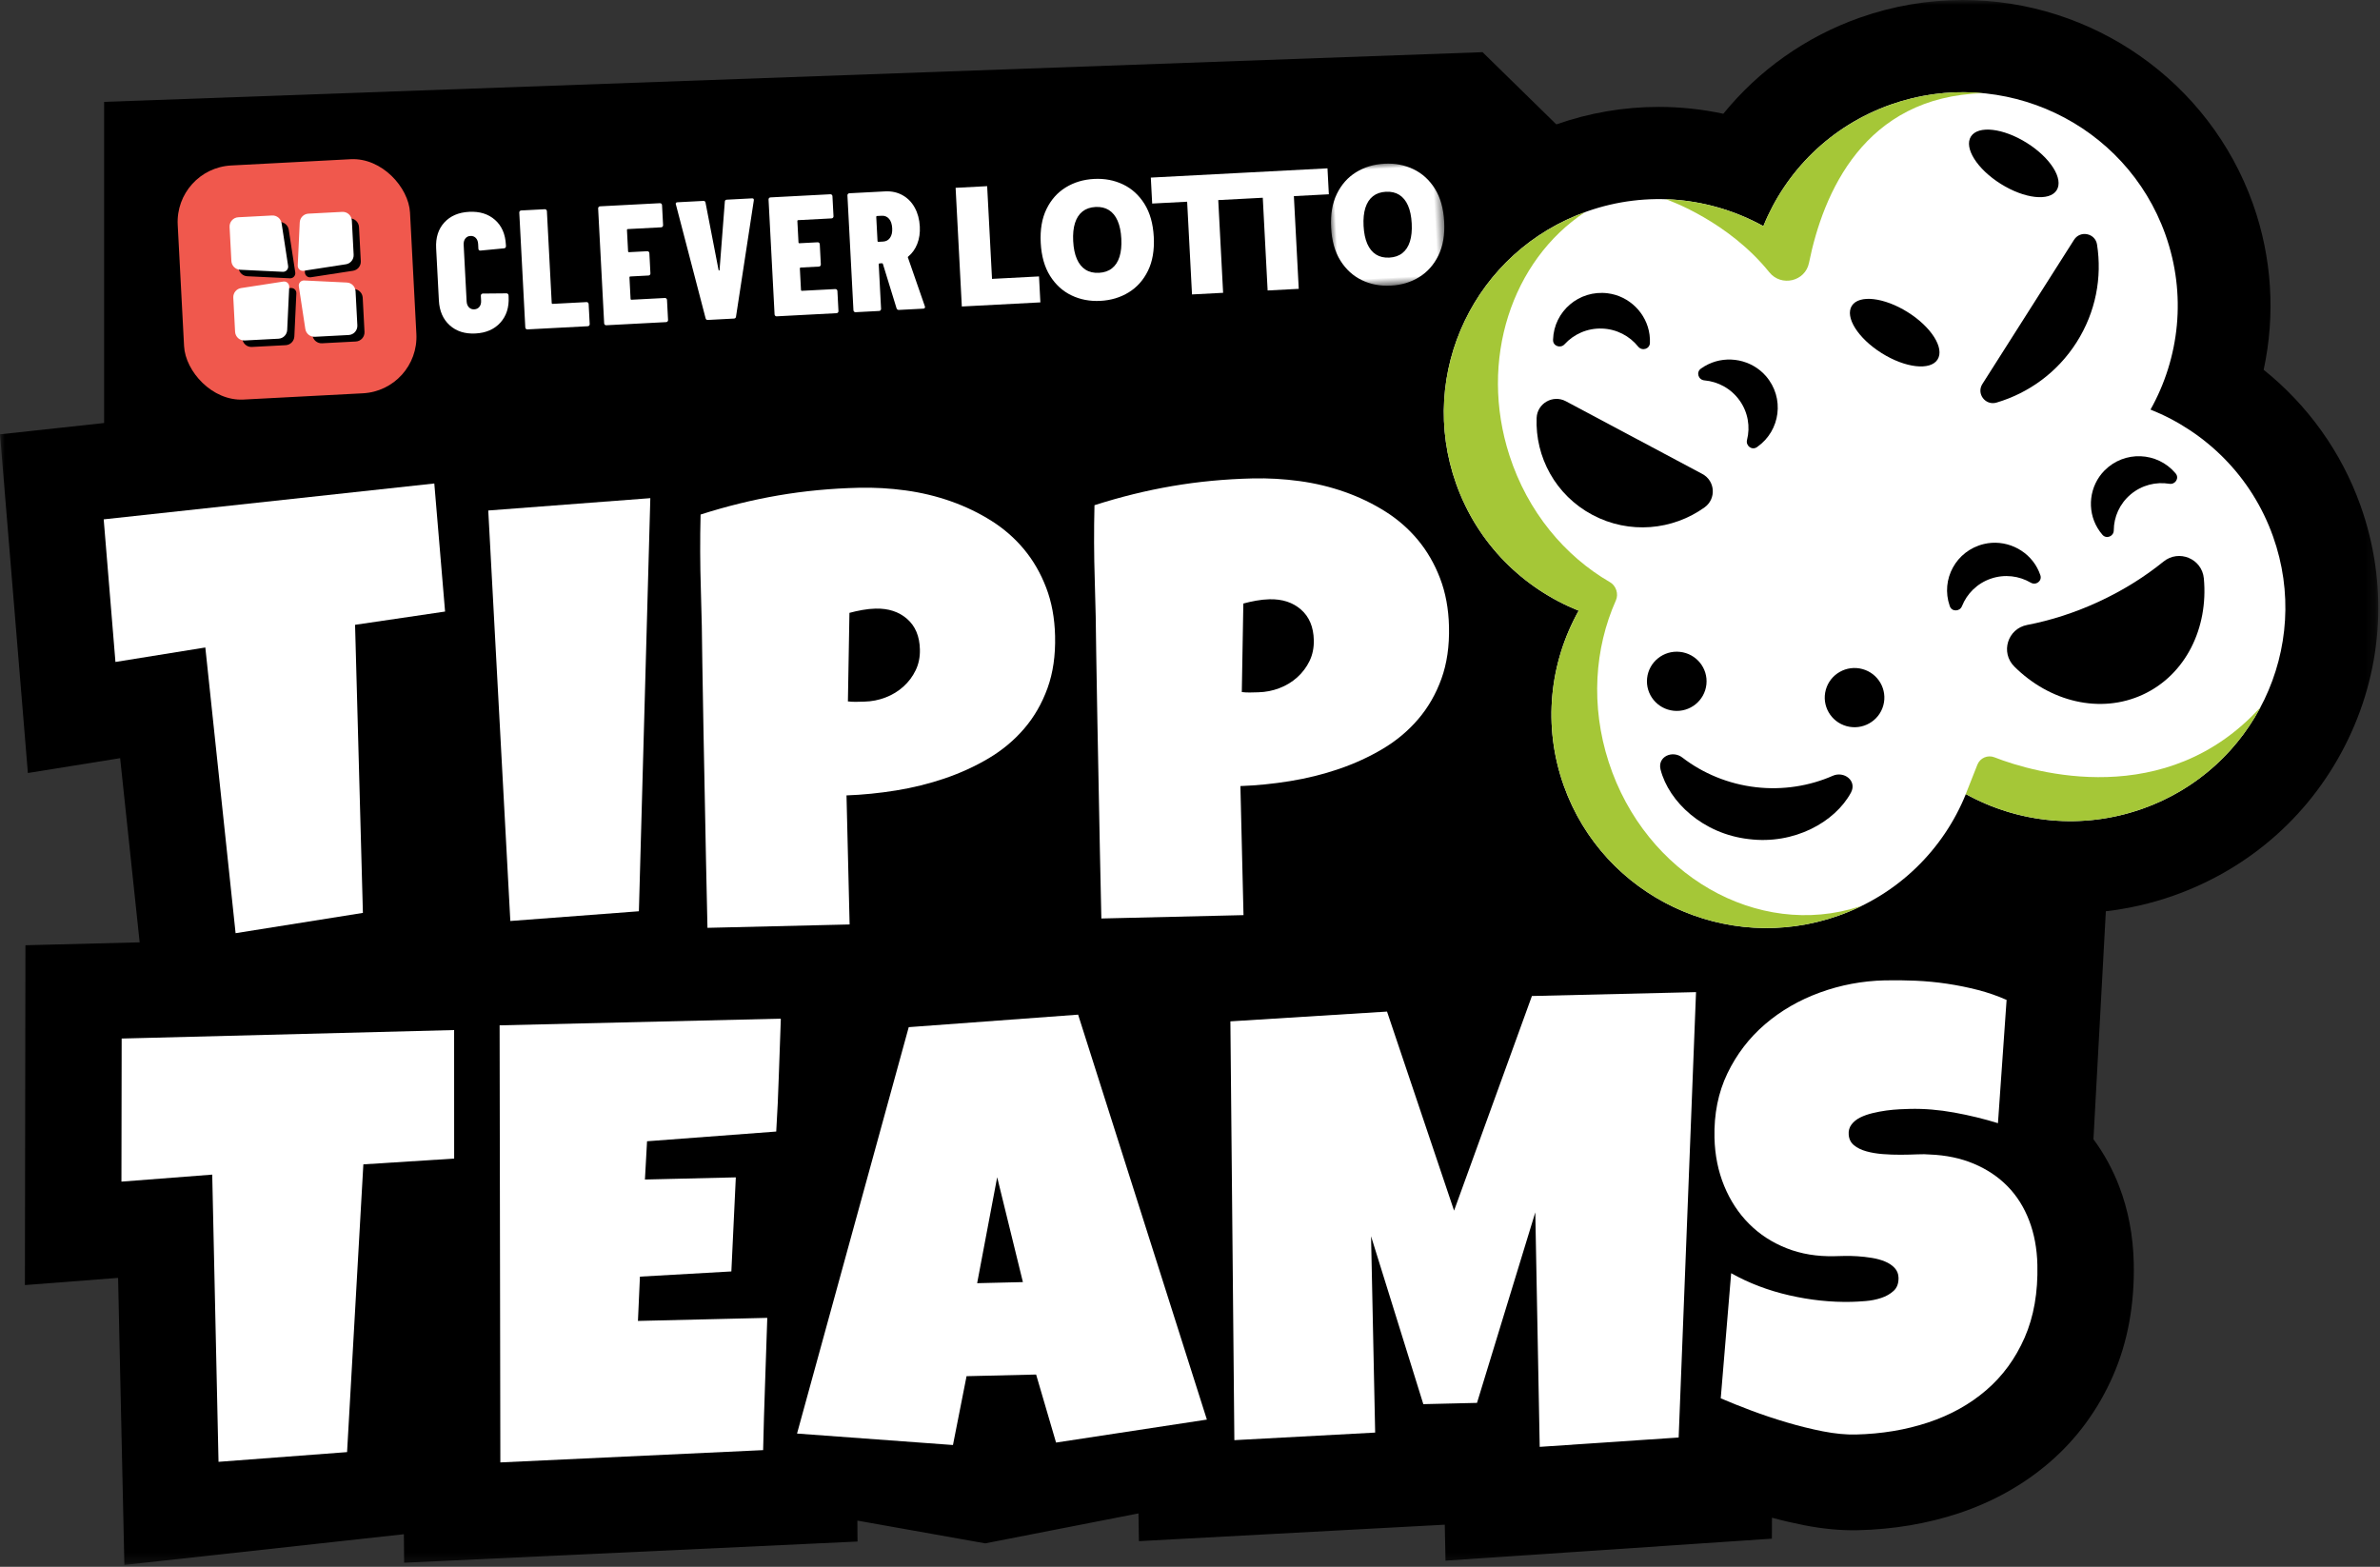 <?xml version="1.0" encoding="UTF-8"?>
<svg width="240px" height="158px" viewBox="0 0 240 158" version="1.1" xmlns="http://www.w3.org/2000/svg" xmlns:xlink="http://www.w3.org/1999/xlink">
    <rect x="0" y="0" width="240" height="158" fill="#333333" stroke="none"/>
    <title>Group 5</title>
    <defs>
        <polygon id="path-1" points="0 0 239.831 0 239.831 157.808 0 157.808"></polygon>
        <polygon id="path-3" points="0 0 11.417 0 11.417 12.312 0 12.312"></polygon>
    </defs>
    <g id="Landingpages" stroke="none" stroke-width="1" fill="none" fill-rule="evenodd">
        <g id="Friends-Voucher---CL---Landing" transform="translate(-75, -107)">
            <g id="Group-5" transform="translate(75, 107)">
                <polygon id="Path-2" fill="#000000" points="10.5 47.353 10.5 10.272 149.5 5.261 160.25 15.784 146.25 65.894 8.25 61.133"></polygon>
                <g id="Group-4-Copy-2">
                    <g id="Logos/TT-Logo-2">
                        <g id="Group-3">
                            <mask id="mask-2" fill="white">
                                <use xlink:href="#path-1"></use>
                            </mask>
                            <g id="Clip-2"></g>
                            <path d="M238.035,50.983 C236.101,45.558 232.694,40.835 228.268,37.289 C229.461,31.767 229.117,25.968 227.183,20.543 C222.802,8.255 211.044,-6.81034483e-05 197.925,-6.81034483e-05 C194.398,-6.81034483e-05 190.912,0.597 187.565,1.773 C182.104,3.695 177.35,7.078 173.78,11.471 C171.643,11.014 169.458,10.78 167.268,10.78 C163.743,10.78 160.26,11.376 156.916,12.552 C149.101,15.3 142.831,20.906 139.262,28.338 C137.517,31.973 136.524,35.833 136.284,39.735 C135.009,39.402 133.706,39.134 132.381,38.951 C130.29,38.665 128.168,38.545 126.075,38.595 C122.824,38.672 119.618,38.978 116.546,39.505 C113.494,40.029 110.411,40.788 107.381,41.76 L103.052,43.148 C101.805,42.501 100.502,41.936 99.156,41.46 C97.082,40.728 94.898,40.201 92.66,39.893 C90.568,39.607 88.447,39.487 86.353,39.537 C83.104,39.614 79.897,39.919 76.825,40.447 C76.407,40.519 75.987,40.596 75.566,40.677 L75.553,38.248 L52.902,39.971 L52.65,38.083 L-6.85714286e-05,43.796 L2.811,77.95 L12.114,76.453 L14.083,95.025 L2.565,95.318 L2.511,129.586 L11.907,128.861 L12.542,157.808 L40.727,154.711 L40.754,157.587 L86.473,155.448 L86.457,153.337 L99.351,155.633 L114.803,152.612 L114.85,155.409 L145.692,153.75 L145.766,157.375 L178.677,155.159 L178.687,153.047 C179.781,153.342 180.876,153.596 181.958,153.809 C183.855,154.179 185.68,154.347 187.382,154.306 C190.941,154.222 194.347,153.647 197.509,152.6 C200.959,151.455 204.035,149.735 206.65,147.487 C209.412,145.113 211.574,142.168 213.077,138.733 C214.564,135.336 215.267,131.491 215.167,127.302 C215.101,124.584 214.609,122.007 213.703,119.641 C213.04,117.911 212.169,116.317 211.104,114.881 L212.354,91.891 C214.657,91.625 216.928,91.107 219.138,90.33 C226.952,87.582 233.222,81.975 236.791,74.543 C240.361,67.112 240.803,58.745 238.035,50.983" id="Fill-1" fill="#000000" mask="url(#mask-2)"></path>
                        </g>
                        <polygon id="Fill-4" fill="#FFFFFF" points="43.795 48.754 44.882 61.669 35.805 63.006 36.595 92.056 23.757 94.102 20.705 65.292 11.641 66.751 10.457 52.371"></polygon>
                        <polygon id="Fill-6" fill="#FFFFFF" points="65.579 50.234 64.426 91.892 51.462 92.872 49.236 51.478"></polygon>
                        <path d="M92.763,65.484 C92.732,64.16 92.302,63.136 91.474,62.412 C90.646,61.688 89.587,61.341 88.295,61.372 C87.864,61.382 87.418,61.428 86.959,61.51 C86.499,61.593 86.065,61.689 85.658,61.801 L85.503,70.73 C85.791,70.765 86.069,70.777 86.336,70.771 C86.602,70.765 86.879,70.758 87.166,70.752 C87.904,70.734 88.614,70.595 89.294,70.334 C89.976,70.074 90.577,69.708 91.099,69.237 C91.622,68.766 92.034,68.217 92.337,67.587 C92.64,66.959 92.782,66.258 92.763,65.484 M106.395,64.121 C106.443,66.097 106.188,67.855 105.63,69.397 C105.071,70.938 104.289,72.297 103.281,73.472 C102.273,74.647 101.081,75.643 99.706,76.461 C98.33,77.278 96.854,77.954 95.277,78.491 C93.699,79.028 92.063,79.434 90.366,79.708 C88.67,79.982 87.002,80.15 85.362,80.208 L85.675,93.222 L71.341,93.562 C71.286,91.241 71.236,88.98 71.194,86.78 C71.151,84.581 71.109,82.396 71.067,80.227 C71.025,78.058 70.982,75.873 70.94,73.673 C70.897,71.473 70.858,69.202 70.823,66.86 C70.803,64.374 70.754,61.89 70.674,59.406 C70.594,56.921 70.585,54.415 70.647,51.887 C73.254,51.051 75.864,50.408 78.479,49.959 C81.095,49.51 83.797,49.252 86.586,49.186 C88.165,49.148 89.747,49.238 91.332,49.455 C92.917,49.673 94.439,50.039 95.898,50.554 C97.356,51.07 98.716,51.726 99.977,52.521 C101.237,53.316 102.332,54.273 103.262,55.393 C104.192,56.512 104.936,57.798 105.494,59.252 C106.052,60.706 106.352,62.329 106.395,64.121" id="Fill-8" fill="#FFFFFF"></path>
                        <path d="M132.485,64.542 C132.453,63.218 132.023,62.194 131.195,61.47 C130.367,60.746 129.308,60.399 128.016,60.43 C127.585,60.44 127.14,60.486 126.68,60.568 C126.221,60.651 125.787,60.747 125.379,60.859 L125.224,69.788 C125.512,69.823 125.79,69.836 126.057,69.83 C126.323,69.823 126.6,69.817 126.887,69.81 C127.625,69.792 128.335,69.653 129.016,69.392 C129.697,69.132 130.299,68.766 130.821,68.295 C131.343,67.825 131.755,67.275 132.058,66.646 C132.361,66.017 132.503,65.316 132.485,64.542 M146.117,63.179 C146.164,65.155 145.909,66.913 145.351,68.455 C144.793,69.996 144.01,71.355 143.002,72.53 C141.994,73.705 140.803,74.702 139.427,75.519 C138.051,76.336 136.575,77.012 134.998,77.549 C133.421,78.086 131.784,78.492 130.088,78.766 C128.391,79.041 126.723,79.208 125.083,79.267 L125.396,92.281 L111.062,92.62 C111.007,90.299 110.957,88.038 110.915,85.839 C110.872,83.639 110.83,81.454 110.788,79.285 C110.746,77.116 110.704,74.931 110.661,72.731 C110.619,70.532 110.58,68.26 110.544,65.918 C110.525,63.433 110.475,60.948 110.395,58.464 C110.315,55.979 110.306,53.473 110.368,50.945 C112.975,50.109 115.585,49.466 118.201,49.017 C120.816,48.568 123.518,48.31 126.307,48.244 C127.886,48.207 129.468,48.297 131.053,48.513 C132.638,48.731 134.16,49.097 135.619,49.612 C137.078,50.128 138.437,50.784 139.698,51.579 C140.958,52.375 142.053,53.331 142.983,54.451 C143.913,55.57 144.657,56.857 145.215,58.311 C145.773,59.765 146.074,61.387 146.117,63.179" id="Fill-10" fill="#FFFFFF"></path>
                        <polygon id="Fill-12" fill="#FFFFFF" points="45.794 103.87 45.798 116.831 36.641 117.414 34.999 146.43 22.036 147.41 21.401 118.448 12.246 119.154 12.269 104.726"></polygon>
                        <path d="M78.74,102.722 C78.663,104.64 78.596,106.536 78.538,108.413 C78.481,110.289 78.393,112.186 78.275,114.104 L65.249,115.085 L65.035,118.942 L74.2,118.725 L73.751,128.211 L64.531,128.735 L64.331,133.202 L71.959,133.022 L77.373,132.893 C77.303,135.136 77.229,137.364 77.148,139.577 C77.068,141.79 77.004,144.008 76.954,146.23 L50.455,147.469 L50.381,103.395 L78.74,102.722 Z" id="Fill-14" fill="#FFFFFF"></path>
                        <path d="M103.15,129.286 L100.556,118.711 L98.536,129.396 L103.15,129.286 Z M121.702,143.151 L106.493,145.468 L104.482,138.608 L97.468,138.774 L96.097,145.715 L80.373,144.559 L91.637,103.578 L108.718,102.317 L121.702,143.151 Z" id="Fill-16" fill="#FFFFFF"></path>
                        <polygon id="Fill-18" fill="#FFFFFF" points="171.028 100.045 169.276 144.957 155.265 145.901 154.82 122.254 148.942 141.466 143.528 141.594 138.258 124.664 138.672 144.461 124.473 145.225 124.073 102.993 139.868 102.007 146.629 122.081 154.479 100.437"></polygon>
                        <path d="M205.45,127.533 C205.517,130.323 205.089,132.774 204.165,134.884 C203.241,136.995 201.95,138.763 200.291,140.187 C198.633,141.613 196.679,142.698 194.43,143.444 C192.181,144.19 189.754,144.594 187.15,144.656 C186.145,144.68 185.04,144.573 183.833,144.338 C182.627,144.101 181.405,143.799 180.165,143.431 C178.925,143.063 177.731,142.664 176.581,142.232 C175.432,141.801 174.412,141.392 173.52,141.005 L174.571,128.388 C176.339,129.385 178.291,130.129 180.426,130.618 C182.561,131.107 184.654,131.327 186.705,131.279 C187.095,131.269 187.566,131.243 188.118,131.199 C188.672,131.156 189.198,131.051 189.696,130.887 C190.195,130.722 190.615,130.483 190.956,130.169 C191.297,129.856 191.461,129.414 191.448,128.843 C191.438,128.457 191.307,128.128 191.055,127.859 C190.802,127.59 190.479,127.374 190.085,127.21 C189.691,127.046 189.247,126.924 188.753,126.844 C188.258,126.764 187.775,126.71 187.302,126.68 C186.829,126.65 186.388,126.64 185.978,126.65 C185.568,126.659 185.24,126.668 184.994,126.673 C183.231,126.715 181.619,126.448 180.158,125.871 C178.698,125.295 177.437,124.473 176.375,123.408 C175.313,122.344 174.478,121.069 173.867,119.586 C173.257,118.103 172.931,116.486 172.889,114.734 C172.831,112.331 173.267,110.166 174.194,108.238 C175.123,106.311 176.386,104.661 177.984,103.288 C179.582,101.916 181.429,100.848 183.524,100.085 C185.619,99.322 187.794,98.914 190.049,98.86 C191.055,98.837 192.091,98.848 193.159,98.894 C194.227,98.94 195.291,99.042 196.352,99.2 C197.412,99.359 198.448,99.569 199.459,99.829 C200.472,100.092 201.434,100.425 202.346,100.831 L201.475,113.261 C200.07,112.826 198.599,112.469 197.064,112.189 C195.528,111.91 194.033,111.787 192.577,111.822 C192.31,111.828 191.967,111.841 191.547,111.861 C191.127,111.882 190.687,111.923 190.226,111.984 C189.766,112.046 189.302,112.134 188.833,112.247 C188.363,112.36 187.946,112.508 187.582,112.689 C187.217,112.871 186.925,113.107 186.706,113.398 C186.487,113.688 186.393,114.027 186.423,114.413 C186.454,114.86 186.632,115.218 186.956,115.486 C187.281,115.753 187.696,115.957 188.202,116.098 C188.708,116.239 189.264,116.332 189.87,116.379 C190.477,116.426 191.078,116.447 191.673,116.443 C192.268,116.44 192.821,116.427 193.333,116.404 C193.846,116.382 194.267,116.387 194.596,116.42 C196.239,116.483 197.723,116.794 199.05,117.354 C200.376,117.914 201.508,118.671 202.444,119.627 C203.38,120.583 204.105,121.732 204.619,123.075 C205.134,124.418 205.411,125.904 205.45,127.533" id="Fill-20" fill="#FFFFFF"></path>
                        <path d="M216.859,41.301 C219.778,36.09 220.52,29.709 218.358,23.646 C214.362,12.438 201.975,6.569 190.69,10.538 C184.586,12.685 180.059,17.272 177.818,22.805 C172.571,19.906 166.145,19.17 160.041,21.316 C148.756,25.285 142.847,37.588 146.843,48.795 C149.004,54.859 153.624,59.354 159.194,61.581 C156.275,66.792 155.533,73.173 157.695,79.236 C161.691,90.444 174.078,96.313 185.363,92.344 C191.468,90.197 195.995,85.609 198.236,80.077 C203.483,82.976 209.908,83.712 216.013,81.565 C227.297,77.597 233.207,65.294 229.211,54.086 C227.049,48.023 222.43,43.528 216.859,41.301" id="Fill-22" fill="#FFFFFF"></path>
                        <path d="M192.376,31.478 C194.762,32.974 196.109,35.113 195.383,36.254 C194.658,37.395 192.135,37.107 189.749,35.61 C187.362,34.114 186.015,31.976 186.741,30.834 C187.466,29.694 189.989,29.982 192.376,31.478" id="Fill-24" fill="#000000"></path>
                        <path d="M204.384,14.409 C206.771,15.905 208.117,18.044 207.392,19.185 C206.666,20.327 204.144,20.039 201.757,18.542 C199.37,17.046 198.024,14.907 198.749,13.766 C199.475,12.625 201.998,12.913 204.384,14.409" id="Fill-26" fill="#000000"></path>
                        <path d="M199.903,38.724 C199.281,39.702 200.213,40.927 201.33,40.597 C204.559,39.642 207.468,37.565 209.407,34.513 C211.348,31.461 211.984,27.961 211.465,24.654 C211.285,23.511 209.77,23.202 209.148,24.18 L199.903,38.724 Z" id="Fill-28" fill="#000000"></path>
                        <path d="M161.536,33.131 C163.022,33.178 164.33,33.88 165.191,34.949 C165.577,35.428 166.353,35.201 166.378,34.588 C166.389,34.315 166.378,34.035 166.34,33.75 C166.055,31.591 164.3,29.848 162.124,29.575 C159.223,29.211 156.703,31.4 156.612,34.234 C156.612,34.253 156.611,34.271 156.611,34.29 C156.599,34.898 157.36,35.163 157.772,34.714 C158.7,33.702 160.05,33.084 161.536,33.131" id="Fill-30" fill="#000000"></path>
                        <path d="M175.416,40.375 C174.555,39.172 173.242,38.478 171.87,38.356 C171.255,38.301 171.017,37.534 171.517,37.174 C171.739,37.013 171.981,36.869 172.241,36.742 C174.209,35.783 176.642,36.273 178.074,37.922 C179.984,40.122 179.541,43.417 177.214,45.059 C177.199,45.07 177.183,45.081 177.168,45.092 C176.665,45.438 176.021,44.955 176.17,44.365 C176.506,43.038 176.277,41.578 175.416,40.375" id="Fill-32" fill="#000000"></path>
                        <path d="M157.905,40.463 C156.6,39.768 155.014,40.672 154.955,42.141 C154.796,46.071 156.853,49.934 160.577,51.918 C164.3,53.902 168.679,53.467 171.888,51.164 C173.088,50.302 172.969,48.49 171.664,47.794 L157.905,40.463 Z" id="Fill-34" fill="#000000"></path>
                        <path d="M200.764,58.35 C202.154,57.875 203.611,58.069 204.784,58.756 C205.309,59.064 205.946,58.584 205.752,58.009 C205.666,57.752 205.556,57.498 205.421,57.248 C204.395,55.352 202.157,54.354 200.051,54.86 C197.242,55.535 195.687,58.435 196.605,61.085 C196.611,61.103 196.617,61.12 196.623,61.137 C196.826,61.703 197.624,61.683 197.845,61.125 C198.346,59.866 199.375,58.825 200.764,58.35" id="Fill-36" fill="#000000"></path>
                        <path d="M214.864,49.849 C213.741,50.791 213.161,52.132 213.153,53.484 C213.149,54.09 212.408,54.386 212.01,53.927 C211.833,53.722 211.669,53.498 211.523,53.254 C210.41,51.407 210.696,48.987 212.214,47.451 C214.238,45.402 217.542,45.565 219.362,47.706 C219.374,47.72 219.386,47.735 219.398,47.749 C219.783,48.213 219.356,48.882 218.76,48.784 C217.415,48.565 215.987,48.908 214.864,49.849" id="Fill-38" fill="#000000"></path>
                        <path d="M211.682,60.653 C209.256,61.78 206.801,62.564 204.425,63.018 C202.445,63.397 201.703,65.797 203.126,67.215 C206.682,70.758 211.791,72.041 216.104,70.036 C220.418,68.032 222.699,63.313 222.237,58.332 C222.052,56.338 219.722,55.366 218.162,56.634 C216.288,58.154 214.108,59.525 211.682,60.653" id="Fill-40" fill="#000000"></path>
                        <path d="M177.07,79.382 C174.289,79.066 171.703,77.976 169.653,76.394 C168.668,75.62 167.124,76.287 167.45,77.595 C168.292,80.876 171.745,84.093 176.346,84.614 C180.924,85.192 185.038,82.902 186.651,79.927 C187.287,78.734 185.95,77.72 184.805,78.235 C182.482,79.256 179.781,79.697 177.07,79.382" id="Fill-42" fill="#000000"></path>
                        <path d="M227.955,71.306 C225.504,75.931 221.364,79.686 216.014,81.567 C215.717,81.672 215.416,81.771 215.117,81.86 C214.816,81.953 214.515,82.037 214.214,82.114 C213.913,82.193 213.612,82.264 213.311,82.327 C211.8,82.65 210.285,82.805 208.786,82.805 C208.319,82.805 207.856,82.791 207.392,82.761 C206.703,82.716 206.013,82.638 205.333,82.527 C202.834,82.126 200.432,81.292 198.237,80.079 C198.186,80.201 198.135,80.327 198.081,80.449 C198.397,79.651 198.893,78.404 199.4,77.112 C199.667,76.43 200.441,76.096 201.124,76.368 C205.171,77.959 218.456,81.761 227.955,71.306" id="Fill-44" fill="#A5C737"></path>
                        <path d="M187.781,91.327 C187.008,91.71 186.201,92.051 185.364,92.344 C182.97,93.187 180.529,93.585 178.129,93.585 C174.083,93.585 170.157,92.451 166.777,90.391 C166.545,90.247 166.313,90.101 166.087,89.951 C164.606,88.971 163.242,87.807 162.031,86.477 C161.914,86.349 161.8,86.22 161.689,86.088 C161.463,85.828 161.24,85.559 161.026,85.287 C160.812,85.012 160.605,84.731 160.4,84.447 C160.099,84.019 159.81,83.577 159.536,83.125 C159.391,82.883 159.25,82.638 159.112,82.387 C159.042,82.264 158.976,82.138 158.91,82.013 C158.777,81.759 158.651,81.502 158.527,81.244 C158.22,80.596 157.943,79.926 157.696,79.235 C155.535,73.175 156.276,66.793 159.193,61.582 C153.623,59.354 149.005,54.86 146.844,48.796 C142.873,37.659 148.68,25.441 159.828,21.396 C152.467,26.257 149.095,36.289 152.214,45.932 C154.05,51.604 157.787,56.065 162.348,58.705 C162.971,59.067 163.239,59.896 162.944,60.55 C160.797,65.365 160.385,71.171 162.221,76.843 C165.904,88.223 177.232,94.748 187.522,91.413 C187.61,91.387 187.697,91.357 187.781,91.327" id="Fill-46" fill="#A5C737"></path>
                        <path d="M199.968,9.394 C199.971,9.396 199.974,9.396 199.974,9.396 C187.968,9.729 183.84,19.485 182.419,26.509 C182.04,28.386 179.622,28.949 178.416,27.453 C174.291,22.337 168.366,20.223 167.999,20.095 C167.993,20.092 167.987,20.092 167.984,20.092 C167.984,20.089 167.98,20.089 167.98,20.089 C168.646,20.11 169.309,20.164 169.965,20.247 C170.26,20.283 170.555,20.325 170.847,20.376 C171.211,20.436 171.576,20.507 171.934,20.588 C173.996,21.04 175.98,21.787 177.816,22.804 C180.059,17.273 184.587,12.686 190.69,10.539 C193.083,9.695 195.525,9.298 197.924,9.298 C198.611,9.298 199.291,9.331 199.968,9.394" id="Fill-48" fill="#A5C737"></path>
                        <path d="M172.074,69.018 C171.898,70.658 170.417,71.846 168.767,71.672 C167.116,71.497 165.92,70.026 166.095,68.387 C166.271,66.747 167.751,65.559 169.402,65.734 C171.054,65.908 172.25,67.378 172.074,69.018" id="Fill-50" fill="#000000"></path>
                        <path d="M189.913,71.136 C189.474,72.727 187.82,73.662 186.219,73.227 C184.618,72.791 183.676,71.148 184.115,69.558 C184.553,67.968 186.207,67.032 187.809,67.468 C189.41,67.904 190.352,69.546 189.913,71.136" id="Fill-52" fill="#000000"></path>
                    </g>
                    <g id="Group-25" transform="translate(81.93, 25.45) rotate(-3) translate(-81.93, -25.45)translate(18.154, 13.63)">
                        <g id="Group-23" transform="translate(-0, -0)">
                            <g id="Group-11-Copy-2" transform="translate(-0, 0)" fill="#F0584D">
                                <rect id="Rectangle" x="0" y="0" width="23.458" height="23.638" rx="5.696"></rect>
                            </g>
                            <g id="Group-20" transform="translate(5.213, 5.253)">
                                <path d="M5.812,6.419 L1.518,5.987 C1.046,5.939 0.686,5.539 0.686,5.061 L0.686,1.621 C0.686,1.107 1.1,0.691 1.61,0.691 L5.024,0.691 C5.499,0.691 5.897,1.053 5.944,1.529 L6.374,5.853 C6.406,6.178 6.134,6.452 5.812,6.419" id="Fill-4" fill="#000000"></path>
                                <path d="M7.345,5.86 L7.774,1.536 C7.821,1.06 8.219,0.698 8.693,0.698 L12.108,0.698 C12.618,0.698 13.032,1.114 13.032,1.628 L13.032,5.067 C13.032,5.546 12.672,5.946 12.2,5.994 L7.907,6.426 C7.584,6.459 7.312,6.185 7.345,5.86" id="Fill-6" fill="#000000"></path>
                                <path d="M7.907,7.404 L12.2,7.837 C12.672,7.884 13.032,8.285 13.032,8.763 L13.032,12.202 C13.032,12.716 12.618,13.132 12.108,13.132 L8.694,13.132 C8.219,13.132 7.821,12.77 7.774,12.294 L7.344,7.97 C7.312,7.645 7.584,7.372 7.907,7.404" id="Fill-8" fill="#000000"></path>
                                <path d="M6.373,7.97 L5.944,12.294 C5.897,12.77 5.499,13.132 5.025,13.132 L1.61,13.132 C1.1,13.132 0.686,12.716 0.686,12.202 L0.686,8.763 C0.686,8.284 1.046,7.884 1.518,7.836 L5.811,7.404 C6.134,7.371 6.406,7.645 6.373,7.97" id="Fill-10" fill="#000000"></path>
                                <path d="M5.126,5.728 L0.832,5.296 C0.36,5.248 1.96535615e-16,4.848 1.96535615e-16,4.37 L1.96535615e-16,0.931 C1.96535615e-16,0.417 0.414,2.37848375e-14 0.924,2.37848375e-14 L4.339,2.37848375e-14 C4.814,2.37848375e-14 5.211,0.362 5.258,0.838 L5.688,5.162 C5.72,5.487 5.448,5.761 5.126,5.728" id="Fill-12" fill="#FFFFFF"></path>
                                <path d="M6.659,5.169 L7.088,0.845 C7.135,0.369 7.533,0.007 8.008,0.007 L11.422,0.007 C11.933,0.007 12.346,0.424 12.346,0.938 L12.346,4.376 C12.346,4.855 11.986,5.255 11.514,5.303 L7.221,5.735 C6.898,5.768 6.626,5.494 6.659,5.169" id="Fill-14" fill="#FFFFFF"></path>
                                <path d="M7.221,6.713 L11.514,7.146 C11.987,7.193 12.346,7.594 12.346,8.072 L12.346,11.511 C12.346,12.025 11.932,12.441 11.422,12.441 L8.008,12.441 C7.533,12.441 7.135,12.079 7.088,11.604 L6.659,7.279 C6.626,6.954 6.898,6.681 7.221,6.713" id="Fill-16" fill="#FFFFFF"></path>
                                <path d="M5.688,7.279 L5.258,11.603 C5.211,12.079 4.813,12.442 4.339,12.442 L0.924,12.442 C0.414,12.442 0,12.025 0,11.511 L0,8.072 C0,7.594 0.36,7.193 0.832,7.146 L5.125,6.713 C5.449,6.681 5.72,6.954 5.688,7.279" id="Fill-18" fill="#FFFFFF"></path>
                            </g>
                        </g>
                        <g id="Group-22" transform="translate(25.901, 5.91)">
                            <g id="Group-21" transform="translate(0, -0)">
                                <path d="M0.958,11.337 C0.319,10.697 -1.84496761e-14,9.844 -1.84496761e-14,8.781 L-1.84496761e-14,3.514 C-1.84496761e-14,2.439 0.319,1.587 0.958,0.958 C1.596,0.329 2.448,0.014 3.512,0.014 C4.576,0.014 5.43,0.329 6.074,0.958 C6.718,1.587 7.041,2.439 7.041,3.514 L7.041,3.668 C7.041,3.726 7.021,3.774 6.982,3.814 C6.943,3.854 6.895,3.874 6.839,3.874 L4.453,3.977 C4.318,3.977 4.251,3.908 4.251,3.771 L4.251,3.308 C4.251,3.045 4.184,2.836 4.049,2.682 C3.915,2.527 3.736,2.45 3.512,2.45 C3.299,2.45 3.125,2.527 2.991,2.682 C2.857,2.836 2.789,3.045 2.789,3.308 L2.789,9.021 C2.789,9.273 2.857,9.475 2.991,9.63 C3.125,9.784 3.299,9.861 3.512,9.861 C3.736,9.861 3.915,9.784 4.049,9.63 C4.184,9.475 4.251,9.273 4.251,9.021 L4.251,8.523 C4.251,8.466 4.271,8.418 4.31,8.378 C4.349,8.338 4.397,8.317 4.453,8.317 L6.839,8.42 C6.895,8.42 6.943,8.44 6.982,8.481 C7.021,8.521 7.041,8.569 7.041,8.626 L7.041,8.781 C7.041,9.844 6.718,10.697 6.074,11.337 C5.43,11.978 4.576,12.298 3.512,12.298 C2.448,12.298 1.596,11.978 0.958,11.337" id="Fill-20" fill="#FFFFFF"></path>
                                <path d="M8.618,12.1 C8.579,12.06 8.56,12.012 8.56,11.955 L8.56,0.357 C8.56,0.3 8.579,0.251 8.618,0.211 C8.657,0.171 8.705,0.151 8.761,0.151 L11.147,0.151 C11.203,0.151 11.251,0.171 11.29,0.211 C11.329,0.251 11.349,0.3 11.349,0.357 L11.349,9.639 C11.349,9.696 11.377,9.724 11.433,9.724 L14.861,9.724 C14.917,9.724 14.964,9.744 15.004,9.784 C15.043,9.825 15.063,9.873 15.063,9.93 L15.063,11.955 C15.063,12.012 15.043,12.06 15.004,12.1 C14.964,12.141 14.917,12.161 14.861,12.161 L8.761,12.161 C8.705,12.161 8.657,12.141 8.618,12.1" id="Fill-22" fill="#FFFFFF"></path>
                                <path d="M22.916,2.527 C22.877,2.568 22.829,2.588 22.773,2.588 L19.396,2.588 C19.34,2.588 19.312,2.616 19.312,2.673 L19.312,4.835 C19.312,4.892 19.34,4.921 19.396,4.921 L21.244,4.921 C21.3,4.921 21.348,4.941 21.387,4.981 C21.426,5.021 21.446,5.07 21.446,5.126 L21.446,7.168 C21.446,7.225 21.426,7.274 21.387,7.314 C21.348,7.354 21.3,7.374 21.244,7.374 L19.396,7.374 C19.34,7.374 19.312,7.403 19.312,7.46 L19.312,9.638 C19.312,9.696 19.34,9.724 19.396,9.724 L22.773,9.724 C22.829,9.724 22.877,9.744 22.916,9.784 C22.955,9.825 22.975,9.873 22.975,9.93 L22.975,11.954 C22.975,12.012 22.955,12.061 22.916,12.1 C22.877,12.141 22.829,12.16 22.773,12.16 L16.724,12.16 C16.668,12.16 16.621,12.141 16.581,12.1 C16.542,12.061 16.523,12.012 16.523,11.954 L16.523,0.357 C16.523,0.3 16.542,0.252 16.581,0.211 C16.621,0.171 16.668,0.151 16.724,0.151 L22.773,0.151 C22.829,0.151 22.877,0.171 22.916,0.211 C22.955,0.252 22.975,0.3 22.975,0.357 L22.975,2.382 C22.975,2.439 22.955,2.487 22.916,2.527" id="Fill-24" fill="#FFFFFF"></path>
                                <path d="M26.763,11.972 L24.377,0.374 L24.36,0.306 C24.36,0.203 24.421,0.151 24.545,0.151 L27.149,0.151 C27.284,0.151 27.356,0.214 27.368,0.34 L28.325,7.185 C28.336,7.231 28.356,7.251 28.384,7.245 C28.412,7.24 28.426,7.22 28.426,7.185 L29.317,0.34 C29.328,0.214 29.401,0.151 29.535,0.151 L32.073,0.151 C32.218,0.151 32.274,0.226 32.241,0.374 L29.838,11.972 C29.815,12.098 29.742,12.161 29.619,12.161 L26.981,12.161 C26.858,12.161 26.785,12.098 26.763,11.972" id="Fill-26" fill="#FFFFFF"></path>
                                <path d="M40.125,2.527 C40.085,2.568 40.038,2.588 39.982,2.588 L36.604,2.588 C36.548,2.588 36.52,2.616 36.52,2.673 L36.52,4.835 C36.52,4.892 36.548,4.921 36.604,4.921 L38.453,4.921 C38.509,4.921 38.556,4.941 38.595,4.981 C38.635,5.021 38.654,5.07 38.654,5.126 L38.654,7.168 C38.654,7.225 38.635,7.274 38.595,7.314 C38.556,7.354 38.509,7.374 38.453,7.374 L36.604,7.374 C36.548,7.374 36.52,7.403 36.52,7.46 L36.52,9.638 C36.52,9.696 36.548,9.724 36.604,9.724 L39.982,9.724 C40.038,9.724 40.085,9.744 40.125,9.784 C40.164,9.825 40.183,9.873 40.183,9.93 L40.183,11.954 C40.183,12.012 40.164,12.061 40.125,12.1 C40.085,12.141 40.038,12.16 39.982,12.16 L33.932,12.16 C33.876,12.16 33.829,12.141 33.79,12.1 C33.75,12.061 33.731,12.012 33.731,11.954 L33.731,0.357 C33.731,0.3 33.75,0.252 33.79,0.211 C33.829,0.171 33.876,0.151 33.932,0.151 L39.982,0.151 C40.038,0.151 40.085,0.171 40.125,0.211 C40.164,0.252 40.183,0.3 40.183,0.357 L40.183,2.382 C40.183,2.439 40.164,2.487 40.125,2.527" id="Fill-28" fill="#FFFFFF"></path>
                                <path d="M44.485,2.673 L44.485,5.109 C44.485,5.167 44.513,5.195 44.569,5.195 L45.04,5.195 C45.342,5.195 45.583,5.081 45.762,4.852 C45.941,4.623 46.031,4.309 46.031,3.908 C46.031,3.485 45.941,3.159 45.762,2.931 C45.583,2.702 45.342,2.587 45.04,2.587 L44.569,2.587 C44.513,2.587 44.485,2.616 44.485,2.673 M46.048,11.989 L44.905,7.443 C44.894,7.397 44.866,7.374 44.821,7.374 L44.569,7.374 C44.513,7.374 44.485,7.403 44.485,7.46 L44.485,11.955 C44.485,12.012 44.465,12.06 44.426,12.1 C44.387,12.141 44.34,12.161 44.284,12.161 L41.898,12.161 C41.841,12.161 41.794,12.141 41.755,12.1 C41.715,12.06 41.696,12.012 41.696,11.955 L41.696,0.357 C41.696,0.3 41.715,0.251 41.755,0.211 C41.794,0.171 41.841,0.151 41.898,0.151 L45.51,0.151 C46.16,0.151 46.737,0.309 47.241,0.623 C47.745,0.938 48.134,1.378 48.409,1.944 C48.683,2.51 48.821,3.154 48.821,3.874 C48.821,4.515 48.706,5.09 48.476,5.598 C48.246,6.107 47.924,6.516 47.51,6.825 C47.487,6.837 47.47,6.851 47.459,6.868 C47.448,6.885 47.448,6.905 47.459,6.928 L48.905,11.92 L48.921,11.989 C48.921,12.103 48.86,12.161 48.737,12.161 L46.283,12.161 C46.16,12.161 46.081,12.103 46.048,11.989" id="Fill-30" fill="#FFFFFF"></path>
                                <polygon id="Fill-32" fill="#FFFFFF" points="55.816 0.164 52.63 0.164 52.63 12.148 60.562 12.148 60.562 9.526 55.816 9.526"></polygon>
                                <path d="M68.771,7.973 C68.586,8.466 68.313,8.841 67.951,9.096 C67.59,9.352 67.146,9.48 66.619,9.48 C66.092,9.48 65.647,9.352 65.286,9.096 C64.925,8.841 64.652,8.466 64.467,7.973 C64.281,7.479 64.189,6.874 64.189,6.156 C64.189,5.438 64.281,4.833 64.467,4.339 C64.652,3.845 64.925,3.471 65.286,3.215 C65.647,2.96 66.092,2.832 66.619,2.832 C67.146,2.832 67.59,2.96 67.951,3.215 C68.313,3.471 68.586,3.845 68.771,4.339 C68.956,4.833 69.049,5.438 69.049,6.156 C69.049,6.874 68.956,7.479 68.771,7.973 M69.508,0.705 C68.644,0.235 67.681,-3.08620828e-14 66.619,-3.08620828e-14 C65.549,-3.08620828e-14 64.583,0.235 63.722,0.705 C62.86,1.175 62.176,1.868 61.67,2.783 C61.164,3.697 60.911,4.822 60.911,6.156 C60.911,7.482 61.164,8.603 61.67,9.518 C62.176,10.433 62.86,11.127 63.722,11.601 C64.583,12.075 65.549,12.312 66.619,12.312 C67.681,12.312 68.644,12.077 69.508,11.607 C70.371,11.137 71.057,10.444 71.565,9.529 C72.073,8.615 72.327,7.49 72.327,6.156 C72.327,4.822 72.073,3.697 71.565,2.783 C71.057,1.868 70.371,1.175 69.508,0.705" id="Fill-34" fill="#FFFFFF"></path>
                                <polygon id="Fill-36" fill="#FFFFFF" points="81.172 0.164 72.342 0.164 72.342 2.785 75.873 2.785 75.873 12.148 79.014 12.148 79.014 2.785 81.172 2.785 81.352 2.785 83.51 2.785 83.51 12.148 86.651 12.148 86.651 2.785 90.182 2.785 90.182 0.164 81.352 0.164"></polygon>
                                <g id="Group-40" transform="translate(90.234, 0)">
                                    <mask id="mask-4" fill="white">
                                        <use xlink:href="#path-3"></use>
                                    </mask>
                                    <g id="Clip-39"></g>
                                    <path d="M7.861,7.973 C7.675,8.466 7.402,8.841 7.041,9.096 C6.68,9.352 6.236,9.48 5.708,9.48 C5.181,9.48 4.737,9.352 4.376,9.096 C4.015,8.841 3.742,8.466 3.556,7.973 C3.371,7.479 3.278,6.874 3.278,6.156 C3.278,5.438 3.371,4.833 3.556,4.339 C3.742,3.845 4.015,3.471 4.376,3.215 C4.737,2.96 5.181,2.832 5.708,2.832 C6.236,2.832 6.68,2.96 7.041,3.215 C7.402,3.471 7.675,3.845 7.861,4.339 C8.046,4.833 8.139,5.438 8.139,6.156 C8.139,6.874 8.046,7.479 7.861,7.973 M10.655,2.783 C10.146,1.868 9.46,1.175 8.597,0.705 C7.734,0.235 6.771,0 5.708,0 C4.639,0 3.673,0.235 2.811,0.705 C1.95,1.175 1.266,1.868 0.759,2.783 C0.253,3.697 0,4.822 0,6.156 C0,7.482 0.253,8.603 0.759,9.518 C1.266,10.433 1.95,11.127 2.811,11.601 C3.673,12.075 4.639,12.312 5.708,12.312 C6.771,12.312 7.734,12.077 8.597,11.607 C9.46,11.137 10.146,10.444 10.655,9.529 C11.163,8.615 11.417,7.49 11.417,6.156 C11.417,4.822 11.163,3.697 10.655,2.783" id="Fill-38" fill="#FFFFFF" mask="url(#mask-4)"></path>
                                </g>
                            </g>
                        </g>
                    </g>
                </g>
            </g>
        </g>
    </g>
</svg>